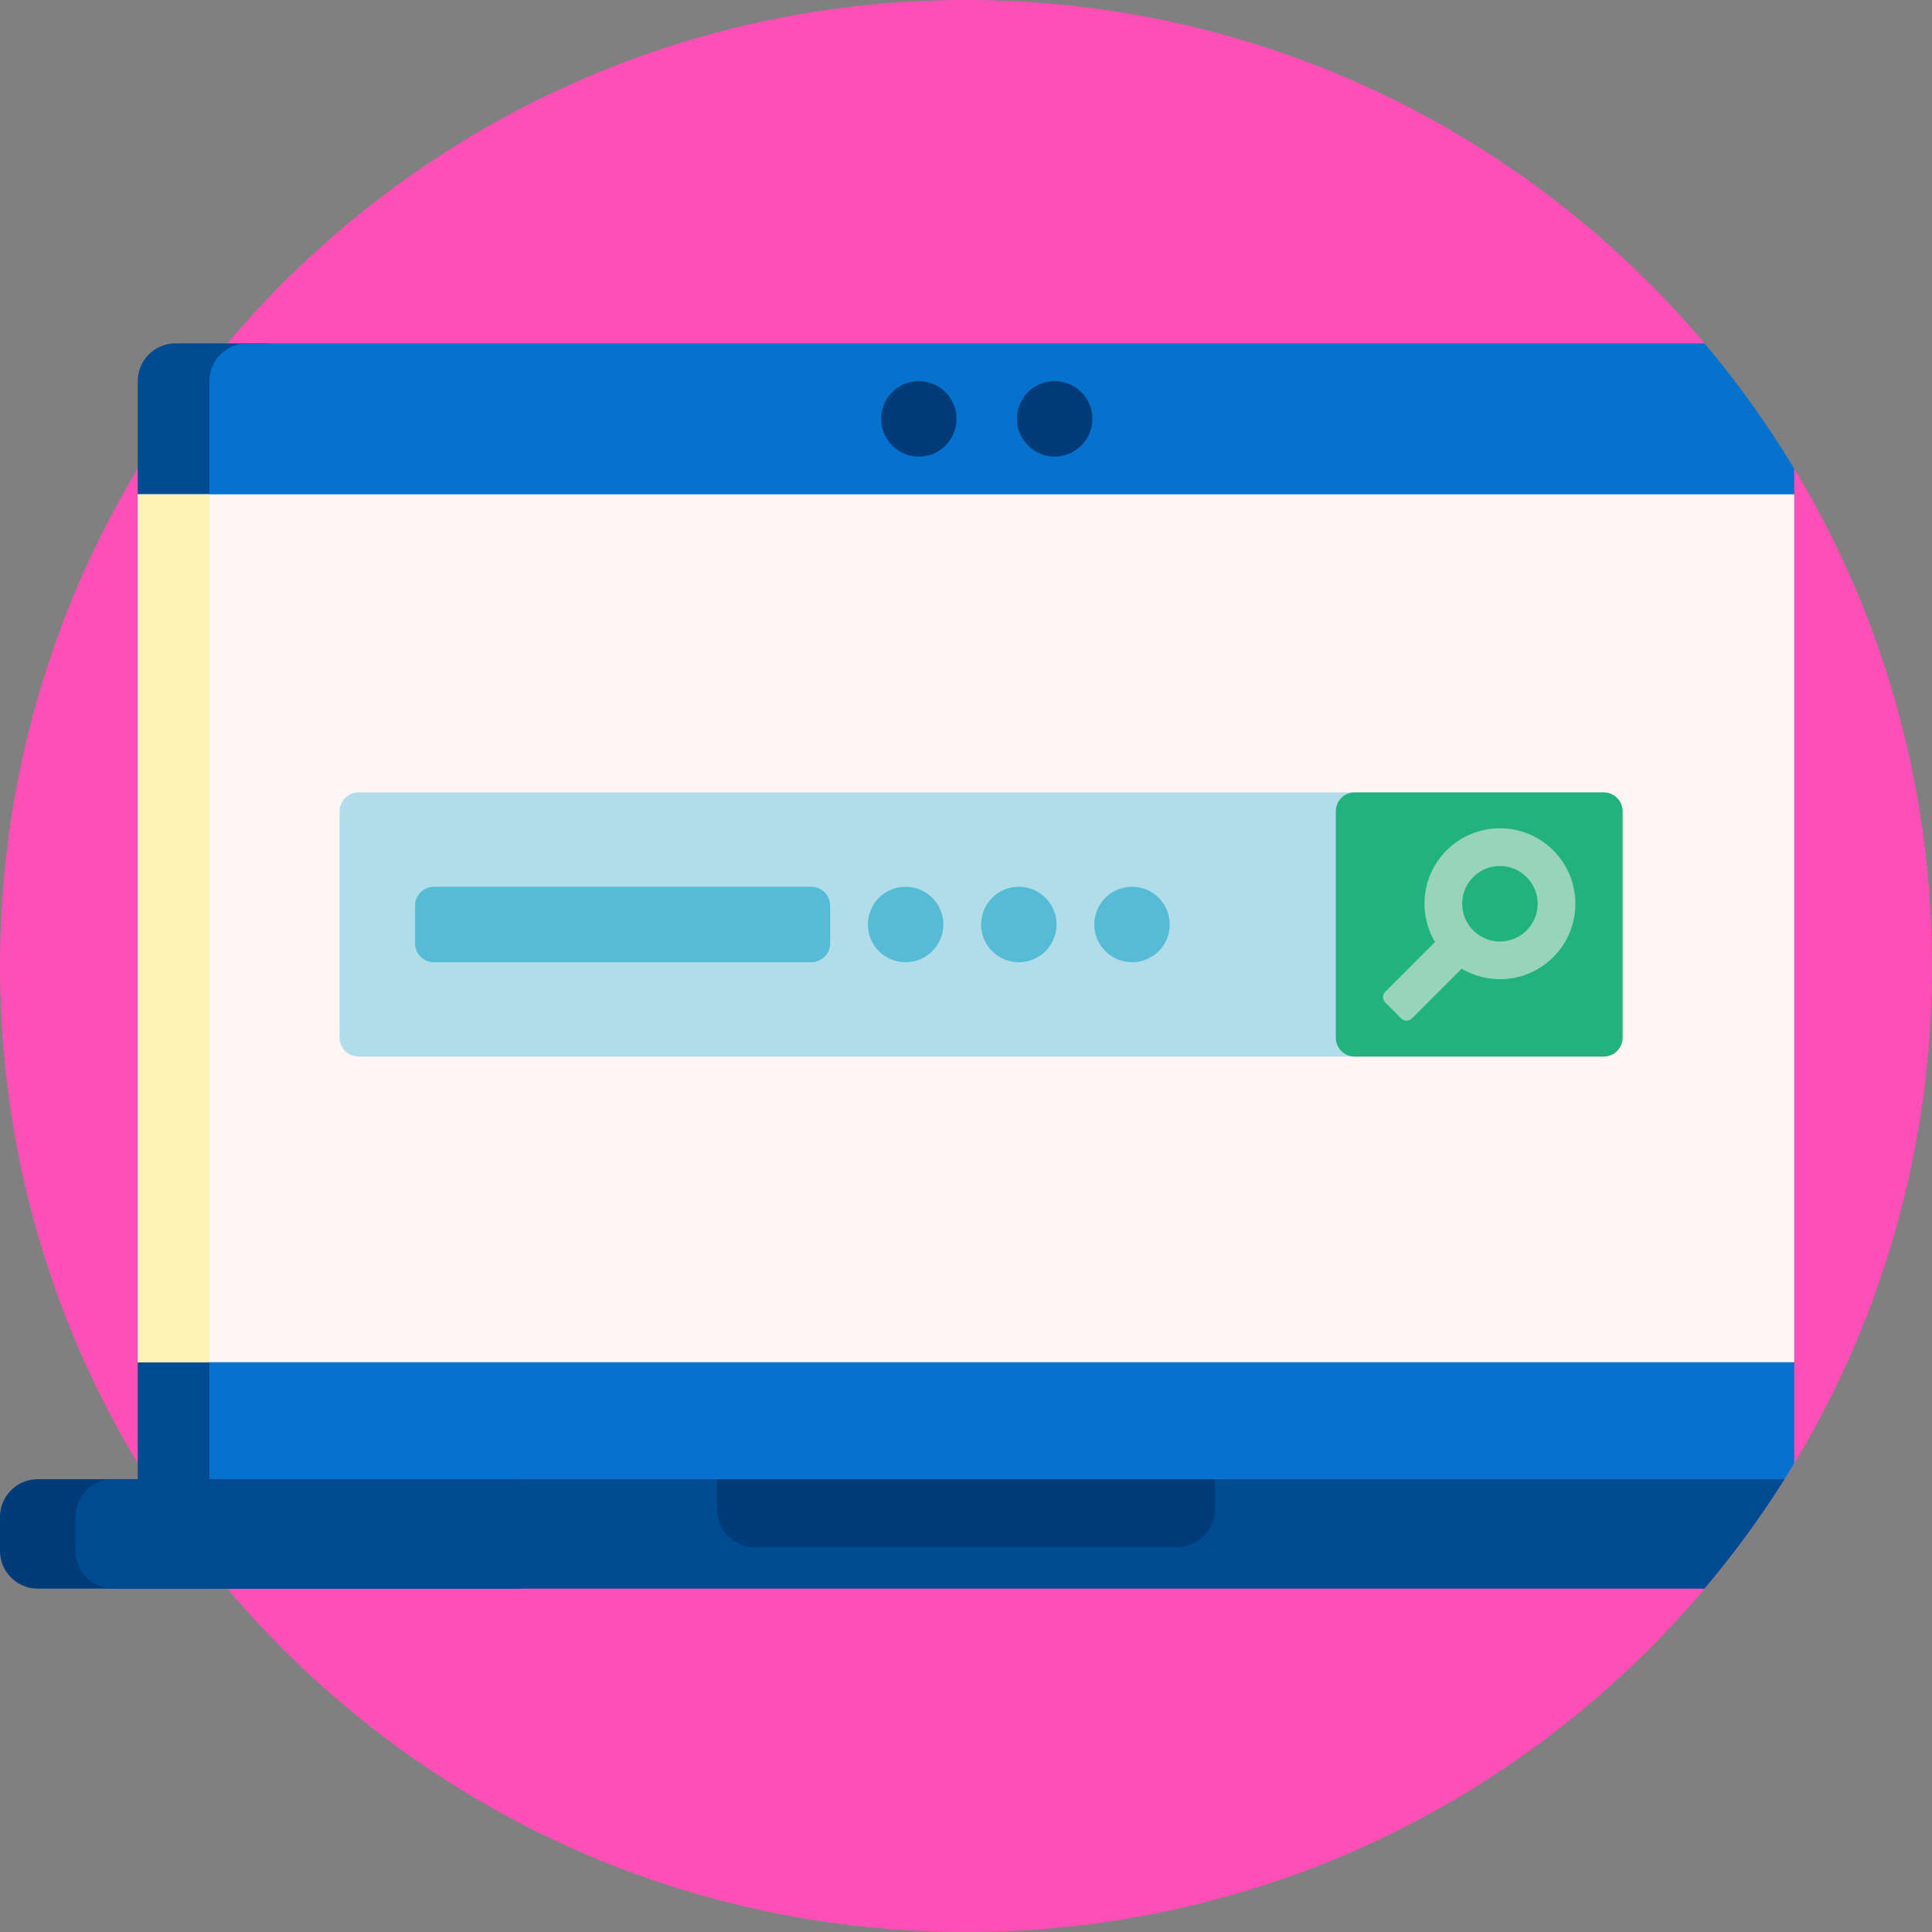 <?xml version="1.0" encoding="iso-8859-1"?>
<!-- Generator: Adobe Illustrator 21.0.0, SVG Export Plug-In . SVG Version: 6.00 Build 0)  -->
<svg version="1.1" id="Capa_1" xmlns="http://www.w3.org/2000/svg" xmlns:xlink="http://www.w3.org/1999/xlink" x="0px" y="0px"
	 viewBox="0 0 512 512" style="enable-background:new 0 0 512 512;" xml:space="preserve">
<rect x="0" y="0" width="512" height="512" fill="#808080" stroke="none"/>
<path style="fill:#FD4FB6;" d="M475.283,123.838C498.585,162.418,512,207.641,512,256c0,141.385-114.615,256-256,256
	S0,397.385,0,256S114.615,0,256,0c78.639,0,148.983,35.469,195.943,91.27C452.379,106.222,461.953,118.878,475.283,123.838z"/>
<path style="fill:#004B92;" d="M70.5,412h-24c-5.523,0-10-4.477-10-10V101c0-5.523,4.477-10,10-10h24c5.523,0,10,4.477,10,10v301
	C80.5,407.523,76.023,412,70.5,412z"/>
<path style="fill:#0573CD;" d="M458.971,412H65.5c-5.523,0-10-4.477-10-10V101c0-5.523,4.477-10,10-10h386.215
	c8.772,10.395,16.736,21.492,23.785,33.205v263.589C470.448,396.19,464.923,404.268,458.971,412z"/>
<path style="fill:#003C79;" d="M253.5,111c0,5.523-4.477,10-10,10s-10-4.477-10-10s4.477-10,10-10S253.5,105.477,253.5,111z
	 M279.5,101c-5.523,0-10,4.477-10,10s4.477,10,10,10s10-4.477,10-10S285.023,101,279.5,101z"/>
<path style="fill:#FFF5F5;" d="M475.5,361h-439V131h439V361z"/>
<path style="fill:#FFF2B4;" d="M55.5,361h-19V131h19V361z"/>
<path style="fill:#003C79;" d="M137,421H10c-5.523,0-10-4.477-10-10v-9c0-5.523,4.477-10,10-10h127c5.523,0,10,4.477,10,10v9
	C147,416.523,142.523,421,137,421z"/>
<path style="fill:#004B92;" d="M472.906,392c-6.391,10.171-13.476,19.858-21.191,29H60.285H30c-5.523,0-10-4.477-10-10v-9
	c0-5.523,4.477-10,10-10h9.094H472.906z"/>
<path style="fill:#003C79;" d="M322,392v8c0,5.523-4.477,10-10,10H200c-5.523,0-10-4.477-10-10v-8H322z"/>
<path style="fill:#B0DDE9;" d="M425,280H95c-2.761,0-5-2.239-5-5v-60c0-2.761,2.239-5,5-5h330c2.761,0,5,2.239,5,5v60
	C430,277.761,427.761,280,425,280z"/>
<path style="fill:#56BCD6;" d="M220,240v10c0,2.761-2.239,5-5,5H115c-2.761,0-5-2.239-5-5v-10c0-2.761,2.239-5,5-5h100
	C217.761,235,220,237.239,220,240z M240,235c-5.523,0-10,4.477-10,10s4.477,10,10,10s10-4.477,10-10S245.523,235,240,235z M270,235
	c-5.523,0-10,4.477-10,10s4.477,10,10,10s10-4.477,10-10S275.523,235,270,235z M300,235c-5.523,0-10,4.477-10,10s4.477,10,10,10
	s10-4.477,10-10S305.523,235,300,235z"/>
<path style="fill:#22B27F;" d="M425,280h-66c-2.761,0-5-2.239-5-5v-60c0-2.761,2.239-5,5-5h66c2.761,0,5,2.239,5,5v60
	C430,277.761,427.761,280,425,280z"/>
<path style="fill:#97D4B8;" d="M411.638,225.362c-7.81-7.811-20.474-7.811-28.284,0c-6.587,6.587-7.596,16.617-3.072,24.285
	l-13.191,13.191c-0.781,0.781-0.781,2.047,0,2.828l4.243,4.243c0.781,0.781,2.047,0.781,2.828,0l13.191-13.191
	c7.668,4.524,17.698,3.515,24.285-3.072C419.448,245.836,419.448,233.173,411.638,225.362z M404.567,246.575
	c-3.905,3.905-10.235,3.905-14.141,0.001l-0.003-0.003c-3.904-3.905-3.903-10.236,0.001-14.141c3.905-3.905,10.237-3.905,14.142,0
	C408.472,236.338,408.472,242.67,404.567,246.575z"/>
<g>
</g>
<g>
</g>
<g>
</g>
<g>
</g>
<g>
</g>
<g>
</g>
<g>
</g>
<g>
</g>
<g>
</g>
<g>
</g>
<g>
</g>
<g>
</g>
<g>
</g>
<g>
</g>
<g>
</g>
</svg>
